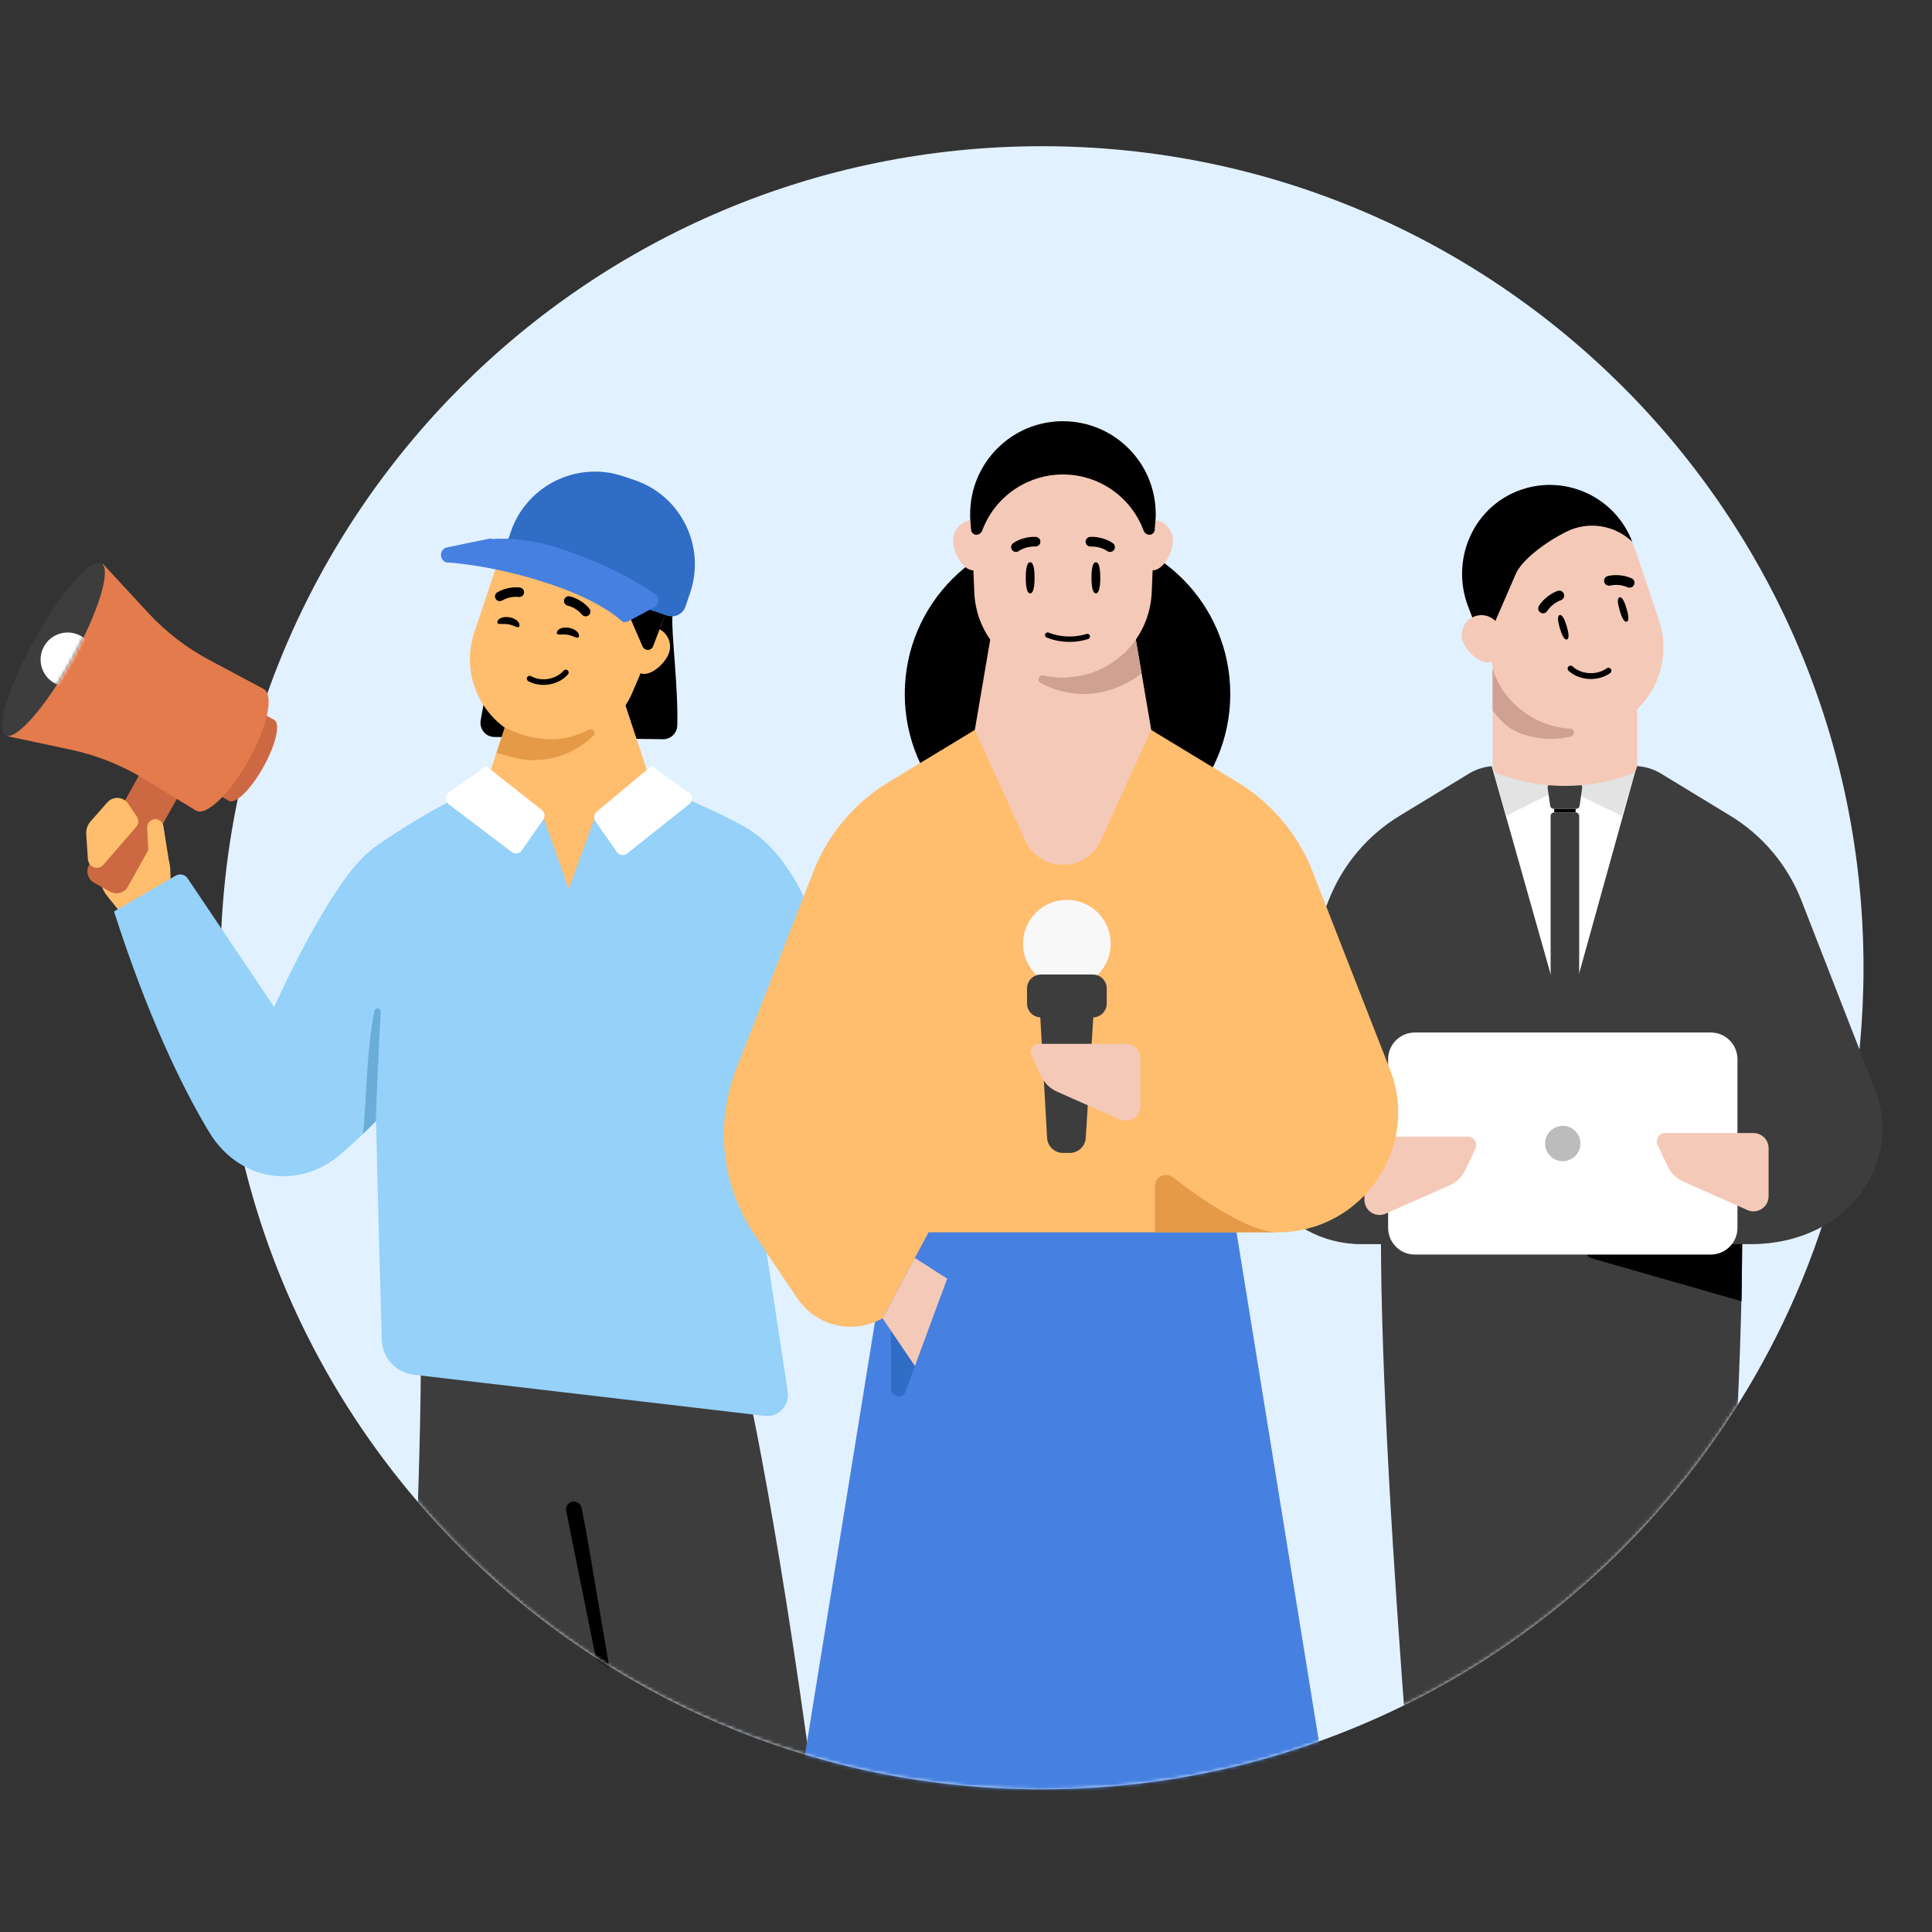 <svg width="555" height="555" viewBox="0 0 555 555" fill="none" xmlns="http://www.w3.org/2000/svg">
<rect x="0" y="0" width="555" height="555" fill="#333333" stroke="none"/>
<g clip-path="url(#clip0_325_3460)">
<path d="M535.324 278C535.324 308.204 529.65 337.083 519.309 363.628C485.028 451.635 399.459 514 299.324 514C168.985 514 63.324 408.339 63.324 278C63.324 147.661 168.985 42 299.324 42C429.663 42 535.324 147.661 535.324 278Z" fill="#E2F1FF"/>
<mask id="mask0_325_3460" style="mask-type:alpha" maskUnits="userSpaceOnUse" x="-7" y="42" width="565" height="472">
<path d="M557.253 330.734C557.253 364.744 528.129 344.338 515.18 373.549C478.503 456.285 395.653 514 299.323 514C194.112 514 104.982 445.153 74.525 350.053C48.704 332.301 7.456 271.801 7.456 246.673C7.456 222.504 -12.347 223.725 -5.597 201.77C24.053 105.322 193.152 42 299.323 42C429.662 42 557.253 200.395 557.253 330.734Z" fill="#E2F1FF"/>
</mask>
<g mask="url(#mask0_325_3460)">
<path d="M396.701 355.49C396.701 432.731 411.102 583.743 413.43 607.604C413.606 609.431 415.138 610.814 416.97 610.814H480.198C482.031 610.814 483.562 609.431 483.739 607.604C486.061 583.743 500.468 432.731 500.468 355.49L448.943 347.623V347.492L448.59 347.555H448.573L448.22 347.492V347.623L396.695 355.49H396.701Z" fill="#3D3D3D"/>
<path d="M500.467 357.403H457.706C455.363 357.403 454.921 360.824 457.173 361.455L500.287 373.804L500.467 357.403Z" fill="black"/>
<path d="M391.109 357.405H502.775H502.776C531.431 357.405 546.857 333.462 538.526 312.687L517.503 258.724C513.551 248.568 506.366 239.997 497.078 234.352L477.161 222.232C474.813 220.802 472.112 220.046 469.363 220.046H429.782C427.032 220.046 424.332 220.802 421.983 222.232L402.066 234.352C392.778 239.997 385.593 248.568 381.641 258.724L360.619 312.687C360.562 312.835 360.505 312.983 360.447 313.13C352.354 334.528 368.327 357.405 391.117 357.405H391.109Z" fill="#3D3D3D"/>
<path d="M451.503 287.315L470.047 220.558L428.532 220.046L447.555 287.324C448.119 289.319 450.949 289.312 451.503 287.315Z" fill="white"/>
<path d="M465.948 234.397L470.048 220.558L460.822 220.046L449.034 226.196L428.533 220.046L432.633 234.397L449.034 226.196L465.948 234.397Z" fill="#E3E3E3"/>
<path d="M454.505 226.343C454.593 225.725 454.114 225.173 453.49 225.173H445.604C444.98 225.173 444.501 225.725 444.589 226.343L445.321 231.468C445.393 231.973 445.826 232.348 446.336 232.348H452.758C453.268 232.348 453.701 231.973 453.773 231.468L454.505 226.343Z" fill="#3D3D3D"/>
<path d="M428.778 174.054V219.671C428.778 220.965 429.606 222.104 430.836 222.5L432.919 223.171C443.735 226.637 455.37 226.637 466.176 223.171L468.244 222.5C469.474 222.104 470.303 220.965 470.303 219.686V174.054H428.773H428.778Z" fill="#F4C9B8"/>
<path d="M453.648 234.399C453.648 233.833 453.189 233.374 452.623 233.374H446.472C445.906 233.374 445.447 233.833 445.447 234.399V289.753C445.447 290.319 445.906 290.778 446.472 290.778H452.623C453.189 290.778 453.648 290.319 453.648 289.753V234.399Z" fill="#3D3D3D"/>
<path d="M452.624 232.347H446.474V233.372H452.624V232.347Z" fill="black"/>
<path d="M406.425 296.608H491.455C495.682 296.608 499.116 300.035 499.116 304.27V352.73C499.116 356.958 495.69 360.391 491.455 360.391H406.425C402.19 360.391 398.763 356.965 398.763 352.73V304.27C398.763 300.042 402.19 296.608 406.425 296.608Z" fill="white"/>
<path d="M448.93 333.564C446.133 333.564 443.858 331.296 443.858 328.492C443.858 325.688 446.126 323.42 448.93 323.42C451.735 323.42 454.002 325.688 454.002 328.492C454.002 331.296 451.735 333.564 448.93 333.564Z" fill="#BCBCBC"/>
<path d="M396.294 326.519H421.654C423.421 326.519 424.587 328.357 423.836 329.96L420.96 336.055C420.03 338.036 418.414 339.617 416.41 340.504L398.054 348.645C397.503 348.896 396.902 349.017 396.294 349.017C393.905 349.017 391.959 347.079 391.959 344.682V330.861C391.959 328.472 393.898 326.526 396.294 326.526V326.519Z" fill="#F4C9B8"/>
<path d="M503.722 325.488C506.118 325.488 508.057 327.433 508.057 329.823V343.644C508.057 346.04 506.111 347.979 503.722 347.979C503.114 347.979 502.52 347.857 501.962 347.607L483.606 339.466C481.602 338.579 479.986 336.998 479.056 335.016L476.18 328.921C475.429 327.319 476.588 325.48 478.362 325.48H503.722V325.488Z" fill="#F4C9B8"/>
<path d="M422.132 175.238C422.28 175.655 422.437 176.056 422.615 176.465L422.987 177.335L425.426 183.061L428.438 190.103L430.802 195.651C431.375 196.982 432.037 198.238 432.802 199.406C435.108 202.953 438.231 205.756 441.822 207.66C447.853 210.88 455.178 211.556 462.041 208.954C464.131 208.158 466.049 207.117 467.767 205.86C467.931 205.749 468.087 205.63 468.235 205.511C476.356 199.309 479.984 188.43 476.579 178.265L469.968 158.492C469.619 157.459 469.21 156.462 468.748 155.503C463.134 143.836 449.37 138.118 436.937 142.84C423.894 147.799 417.395 162.3 422.139 175.246L422.132 175.238Z" fill="#F4C9B8"/>
<path d="M468.913 155.653C463.835 150.783 456.235 149.6 449.944 152.753C443.467 156.003 437.065 161.089 435.473 164.777L427.859 182.349C427.68 182.75 427.338 183.078 426.937 183.234C426.074 183.561 425.13 183.13 424.803 182.274L421.709 174.125C416.794 161.171 422.832 146.381 435.682 141.168C442.374 138.446 449.52 138.803 455.603 141.54C461.522 144.194 466.415 149.117 468.906 155.661H468.921L468.913 155.653Z" fill="black"/>
<path d="M430.854 180.37C429.746 177.441 426.482 175.968 423.559 177.084C420.637 178.192 419.157 181.464 420.272 184.393C421.38 187.323 425.574 191.197 428.497 190.089C431.419 188.981 431.969 183.3 430.854 180.378V180.37Z" fill="#F4C9B8"/>
<path d="M428.775 192.154L428.775 204.111C431.962 208.16 433.99 210.065 439.353 211.458C443.422 212.515 447.511 212.495 451.324 211.551C452.565 211.245 452.382 209.407 451.107 209.325C449.517 209.241 447.914 208.999 446.315 208.584C437.834 206.381 431.19 199.964 428.775 192.154Z" fill="#CEA193"/>
<path d="M465.285 175.385C465.858 177.318 466.567 178.81 467.309 178.59C468.05 178.37 467.831 176.733 467.258 174.8C466.685 172.868 465.976 171.375 465.234 171.595C464.492 171.815 464.712 173.453 465.285 175.385Z" fill="black"/>
<path d="M448.092 180.484C448.666 182.416 449.375 183.909 450.116 183.689C450.858 183.469 450.639 181.831 450.066 179.899C449.492 177.966 448.783 176.474 448.042 176.694C447.3 176.914 447.519 178.552 448.092 180.484Z" fill="black"/>
<path d="M461.708 168.159C461.303 168.001 460.978 167.669 460.852 167.227C460.644 166.491 461.063 165.711 461.806 165.496C461.951 165.454 465.093 164.566 468.683 166.12C469.4 166.428 469.723 167.245 469.418 167.971C469.11 168.683 468.283 169.009 467.566 168.702C464.941 167.558 462.622 168.206 462.593 168.214C462.294 168.298 461.984 168.254 461.708 168.159Z" fill="black"/>
<path d="M449.066 171.909C449.32 171.556 449.412 171.1 449.276 170.661C449.05 169.931 448.273 169.505 447.532 169.73C447.388 169.774 444.27 170.743 442.108 174.003C441.675 174.651 441.85 175.513 442.501 175.955C443.148 176.384 444.018 176.207 444.452 175.558C446.029 173.168 448.326 172.447 448.355 172.438C448.651 172.345 448.887 172.139 449.066 171.909Z" fill="black"/>
<path d="M461.554 191.978C461.978 191.718 462.476 191.816 462.735 192.173C463.008 192.545 462.922 193.08 462.548 193.349C462.374 193.473 462.193 193.595 462.012 193.706C458.519 195.848 453.509 195.397 450.592 192.685C450.429 192.53 450.335 192.321 450.326 192.094C450.317 191.867 450.396 191.653 450.553 191.483C450.602 191.425 450.661 191.383 450.732 191.34C451.057 191.14 451.476 191.184 451.755 191.444C454.139 193.666 458.252 194.025 461.135 192.258C461.279 192.169 461.428 192.078 461.559 191.969L461.564 191.977L461.554 191.978Z" fill="black"/>
<path d="M193.183 176.9C192.747 181.248 194.868 197.274 194.562 208.369C194.504 210.605 192.694 212.382 190.487 212.353L141.976 211.702C139.524 211.678 137.691 209.446 138.078 206.995C139.908 195.445 143.978 185.064 145.251 172.317" fill="black"/>
<path d="M49.173 256.677L36.718 261.724L28.233 240.785C27.64 239.32 28.779 237.735 30.355 237.821L34.889 234.483C36.848 234.594 38.696 235.403 40.104 236.767L45.4 241.896C47.535 243.945 48.785 246.742 48.91 249.696L49.173 256.682V256.677Z" fill="#FFBD6E"/>
<path d="M30.862 257.482L36.718 264.741L49.173 259.695L38.207 232.886C37.613 231.42 35.914 231.333 34.832 232.497L30.752 236.926C29.421 238.367 28.66 240.239 28.597 242.193L28.334 249.922C28.253 252.66 29.153 255.342 30.872 257.478H30.857L30.862 257.482Z" fill="#FFBD6E"/>
<path d="M161.218 593.933L162.779 496.317L127.206 502.083L129.021 593.942L161.218 593.928V593.933Z" fill="#E47B4C"/>
<path d="M205.673 594.152L175.458 430.136L211.73 427.091L237.946 594.152H205.673Z" fill="#E47B4C"/>
<path d="M178.954 384.102H120.938C120.938 427.834 118.094 477.929 116.72 499.64C116.341 505.592 121.067 510.624 127.034 510.624H162.578C169.77 510.624 175.65 504.902 175.846 497.715L178.963 384.102H178.954Z" fill="#3D3D3D"/>
<path d="M167.054 433.154L177.497 483.939L175.496 497.711L162.629 433.977C162.442 432.871 163.103 431.794 164.176 431.459C165.45 431.057 166.79 431.847 167.058 433.154H167.054Z" fill="black"/>
<path d="M158.9 384.102H211.4C211.4 384.102 220.225 416.615 232.181 502.767C232.756 506.918 229.528 510.624 225.339 510.624H189.455C184.235 510.624 179.777 506.861 178.901 501.713L158.9 384.102Z" fill="#3D3D3D"/>
<path d="M320.928 358.317L341.087 369.847C342.701 370.723 342.859 372.983 341.374 374.07L335.724 378.212C333.89 379.563 331.625 380.199 329.36 380.013L304.312 374.923L314.536 358.949C315.723 356.76 320.923 358.312 320.923 358.312L320.928 358.317Z" fill="#824F36"/>
<path d="M226.295 399.851L214.372 321.254C234.631 354.658 275.399 368.899 301.17 377.886C302.674 378.408 304.34 377.953 305.365 376.737L320.913 358.312C278.703 338.967 246.549 290.504 231.605 259.03C227.377 250.123 221.798 241.729 213.112 237.056C202.377 231.276 189.415 226.129 182.261 223.5L147.761 222.863C133.961 225.928 114.75 238.196 106.868 243.946C106.868 285.165 108.932 359.298 109.684 384.892C109.837 390.049 113.744 394.31 118.868 394.914L219.634 406.731C223.58 407.196 226.879 403.777 226.285 399.851H226.295Z" fill="#95D1F9"/>
<path d="M175.644 190.378H151.162L139.583 225.486L160.264 260.063C161.682 262.433 165.11 262.433 166.527 260.063L187.223 225.486L175.644 190.378Z" fill="#FFBD6E"/>
<path d="M181.615 183.752C182.717 180.845 185.954 179.385 188.855 180.491C191.757 181.592 193.222 184.839 192.116 187.745C191.015 190.652 186.854 194.497 183.957 193.395C181.055 192.294 180.514 186.658 181.62 183.761L181.615 183.752Z" fill="#FFBD6E"/>
<path d="M190.278 178.662C190.129 179.074 189.976 179.472 189.799 179.879L189.43 180.741L187.012 186.42L184.024 193.406L181.678 198.908C181.113 200.229 180.452 201.474 179.695 202.633C177.406 206.152 174.308 208.935 170.746 210.821C164.76 214.015 157.496 214.69 150.683 212.104C148.609 211.314 146.708 210.28 145.004 209.035C144.841 208.925 144.688 208.805 144.539 208.69C136.48 202.537 132.879 191.739 136.26 181.655L142.82 162.037C143.17 161.013 143.572 160.021 144.032 159.073C149.605 147.495 163.262 141.821 175.596 146.509C188.539 151.431 194.984 165.815 190.278 178.662Z" fill="#FFBD6E"/>
<path d="M170.743 210.829C170.705 211.011 170.619 211.198 170.442 211.361C167.602 214.172 164.035 216.303 159.922 217.457C156.278 218.481 152.586 218.62 149.081 217.988C147.798 217.753 144.364 216.777 142.626 216.255L145.011 209.048C144.848 208.938 144.695 208.818 144.546 208.699V208.67C144.723 208.756 144.886 208.852 145.049 208.943C150.465 211.907 157.805 213.367 164.159 211.6C165.931 211.107 167.578 210.427 169.134 209.594C170.049 209.101 170.949 210.001 170.758 210.834H170.753L170.743 210.829Z" fill="#E59A48"/>
<path d="M143.853 159.225C148.895 154.394 156.432 153.221 162.676 156.348C169.102 159.57 175.456 164.617 177.037 168.28L184.593 185.715C184.77 186.112 185.11 186.438 185.507 186.591C186.364 186.916 187.298 186.485 187.624 185.638L190.693 177.55C195.572 164.698 189.577 150.022 176.831 144.851C170.189 142.15 163.098 142.504 157.064 145.219C151.189 147.853 146.334 152.737 143.863 159.23H143.848V159.221L143.853 159.225Z" fill="black"/>
<path d="M149.218 179.749C149.036 180.774 147.772 179.644 146.024 179.337C144.272 179.026 142.701 179.653 142.883 178.629C143.065 177.609 144.631 177.024 146.378 177.336C148.131 177.647 149.4 178.724 149.223 179.749H149.218Z" fill="black"/>
<path d="M166.307 182.769C166.125 183.794 164.861 182.664 163.114 182.357C161.361 182.046 159.79 182.673 159.972 181.653C160.154 180.629 161.72 180.049 163.468 180.36C165.216 180.672 166.489 181.749 166.312 182.774L166.307 182.769Z" fill="black"/>
<path d="M149.807 171.345C150.181 171.148 150.458 170.794 150.53 170.354C150.65 169.626 150.162 168.917 149.424 168.793C149.281 168.769 146.163 168.261 142.879 170.148C142.223 170.521 142.002 171.345 142.376 172.01C142.749 172.662 143.582 172.887 144.238 172.508C146.637 171.12 148.941 171.488 148.969 171.493C149.266 171.541 149.558 171.464 149.812 171.345H149.807Z" fill="black"/>
<path d="M162.371 173.566C162.089 173.255 161.95 172.824 162.031 172.388C162.17 171.66 162.869 171.167 163.607 171.301C163.75 171.33 166.853 171.919 169.29 174.816C169.779 175.391 169.707 176.238 169.128 176.736C168.553 177.22 167.696 177.143 167.207 176.568C165.431 174.442 163.142 174.002 163.113 173.997C162.821 173.94 162.568 173.767 162.371 173.566Z" fill="black"/>
<path d="M152.551 194.228C152.116 194.027 151.646 194.176 151.436 194.544C151.215 194.932 151.354 195.435 151.742 195.655C151.924 195.756 152.111 195.852 152.298 195.942C155.894 197.618 160.658 196.637 163.167 193.711C163.306 193.544 163.378 193.333 163.359 193.113C163.344 192.892 163.244 192.696 163.071 192.552C163.019 192.5 162.957 192.466 162.885 192.433C162.55 192.275 162.152 192.366 161.913 192.648C159.863 195.047 155.946 195.842 152.982 194.458C152.834 194.391 152.681 194.319 152.542 194.228V194.238H152.547L152.551 194.228Z" fill="black"/>
<path d="M98.063 331.405C105.145 325.266 111.25 318.792 115.177 314.866L110.704 242.03C98.566 244.587 78.757 289.311 78.757 289.311L53.895 252.32C53.144 251.205 51.654 250.86 50.491 251.535L32.755 261.835C42.106 290.991 51.879 311.591 60.039 325.156C68.505 339.234 85.647 342.16 98.063 331.4V331.405Z" fill="#95D1F9"/>
<path d="M108.039 322.007C107.809 322.103 108.858 299.526 109.37 290.777C109.346 289.403 107.871 289.116 107.574 290.461C105.329 300.589 105.18 317.559 104.314 325.728L108.034 322.007H108.039Z" fill="#6AAED8"/>
<path d="M168.375 237.703L172.421 240.14L164.875 259.461H160.671L153.287 240.14L159.847 237.703H168.375Z" fill="#FFBD6E"/>
<path d="M170.888 234.797L163.385 255.41L155.925 234.337L149.743 243.205L161.015 269.843L171.525 265.796L177.075 243.674L170.888 234.797Z" fill="#95D1F9"/>
<path d="M139.622 220.042L155.663 232.688C156.506 233.354 156.683 234.556 156.07 235.437L149.889 244.305C149.233 245.248 147.921 245.454 147.006 244.759L128.829 230.979C127.742 230.155 127.766 228.513 128.877 227.718L139.622 220.042Z" fill="white"/>
<path d="M187.141 220.042L171.397 233.186C170.592 233.856 170.434 235.034 171.033 235.896L177.214 244.769C177.88 245.727 179.221 245.923 180.135 245.195L198.025 230.983C199.078 230.145 199.035 228.536 197.943 227.751L187.145 220.037L187.141 220.042Z" fill="white"/>
<path d="M147.999 162.139L191.636 176.833C193.823 177.569 196.195 176.392 196.932 174.205L198.278 170.207C202.771 156.865 195.586 142.386 182.244 137.893L179.031 136.811C165.69 132.319 151.21 139.503 146.717 152.845L145.371 156.843C144.635 159.03 145.811 161.402 147.999 162.139Z" fill="#306DC6"/>
<path d="M140.359 154.778L128.465 157.239C126.224 157.703 126.037 160.83 128.201 161.558C128.201 161.558 141.025 162.061 158.32 167.883C173.562 173.017 178.776 178.59 178.776 178.59C179.365 178.786 180.007 178.734 180.553 178.442L187.951 174.467C189.679 173.538 189.464 170.996 187.606 170.369C187.606 170.369 178.632 163.531 161.71 157.828C149.921 153.858 141.527 154.849 141.527 154.849C141.149 154.72 140.747 154.696 140.359 154.778Z" fill="#4680E1"/>
<path d="M51.413 228.4C52.01 227.329 51.626 225.977 50.555 225.379L43.273 221.316C42.201 220.719 40.849 221.102 40.251 222.173L25.587 248.459C24.572 250.28 25.224 252.579 27.045 253.595L31.612 256.143C33.433 257.159 35.733 256.506 36.749 254.686L51.413 228.4Z" fill="#CC6942"/>
<ellipse cx="3.886" cy="13.324" rx="3.886" ry="13.324" transform="matrix(-0.873 -0.487 -0.487 0.873 82.163 208.685)" fill="#CC6942"/>
<path d="M74.888 204.628L78.767 206.792L65.784 230.063L61.906 227.9L74.888 204.628Z" fill="#CC6942"/>
<ellipse cx="6.107" cy="19.986" rx="6.107" ry="19.986" transform="matrix(-0.873 -0.487 -0.487 0.873 81.14 200.95)" fill="#E47B4C"/>
<path d="M2 211.451L29.588 162L42.571 176.044C47.633 181.52 53.577 186.106 60.157 189.613L75.715 197.905L56.241 232.811L41.224 223.66C34.824 219.76 27.811 216.968 20.481 215.401L2 211.451Z" fill="#E47B4C"/>
<ellipse cx="6.107" cy="28.313" rx="6.107" ry="28.313" transform="matrix(-0.873 -0.487 -0.487 0.873 34.465 164.8)" fill="#3D3D3D"/>
<mask id="mask1_325_3460" style="mask-type:alpha" maskUnits="userSpaceOnUse" x="0" y="161" width="31" height="51">
<ellipse cx="6.107" cy="28.313" rx="6.107" ry="28.313" transform="matrix(-0.873 -0.487 -0.487 0.873 34.464 164.8)" fill="#3D3D3D"/>
</mask>
<g mask="url(#mask1_325_3460)">
<circle cx="7.772" cy="7.772" r="7.772" transform="matrix(-0.873 -0.487 -0.487 0.873 30.004 186.467)" fill="white"/>
</g>
<path d="M39.279 234.521L36.805 230.869C35.421 228.827 32.481 228.639 30.848 230.489L26.02 235.961C25.133 236.967 24.683 238.286 24.772 239.625L25.262 247.025L25.362 247.402C25.878 249.357 28.371 249.938 29.697 248.411L39.096 237.583C39.844 236.722 39.919 235.466 39.279 234.521Z" fill="#FFBD6E"/>
<path d="M46.941 237.298L48.468 246.971L42.805 248.23L42.283 237.781C42.222 236.571 43.094 235.514 44.293 235.342C45.562 235.161 46.741 236.032 46.941 237.298Z" fill="#FFBD6E"/>
<path d="M306.664 246.108C332.486 246.108 353.419 225.175 353.419 199.352C353.419 173.53 332.486 152.597 306.664 152.597C280.841 152.597 259.908 173.53 259.908 199.352C259.908 225.175 280.841 246.108 306.664 246.108Z" fill="black"/>
<path d="M355.146 353.533L305.774 345.391V345.256L305.37 345.319L304.966 345.256V345.391L255.594 353.533L223.982 548.92C220.446 570.78 237.326 590.602 259.463 590.602H351.269C373.414 590.602 390.286 570.772 386.75 548.92L355.138 353.533H355.146Z" fill="#4680E1"/>
<path d="M367.031 354.002H266.749L253.524 378.7C250.638 380.349 247.49 381.142 244.374 381.142C238.428 381.142 232.608 378.256 229.064 372.991L216.774 354.755C207.292 340.674 205.325 322.834 211.51 307.016L233.686 250.318C237.857 239.646 245.437 230.639 255.237 224.709L280.045 209.676H330.678L355.487 224.709C365.287 230.639 372.867 239.646 377.037 250.318L399.214 307.016C399.277 307.175 399.333 307.326 399.396 307.484C407.935 329.962 391.079 354.002 367.039 354.002H367.031Z" fill="#FFBD6E"/>
<path d="M330.702 209.675C316.906 224.129 293.834 224.137 280.038 209.675L288.402 160.604H322.353L330.71 209.675H330.702Z" fill="#F4C9B8"/>
<path d="M327.926 193.342C326.808 194.626 323.724 196.172 322.384 196.814C319.03 198.448 315.248 199.352 311.276 199.352C306.804 199.352 302.594 198.202 298.931 196.172C297.765 195.522 298.447 193.714 299.756 194.008C301.555 194.412 303.434 194.626 305.353 194.626C312.6 194.626 321.52 187.903 326.166 183.026L327.918 193.334L327.926 193.342Z" fill="#CEA193"/>
<path d="M285.587 155.268C285.587 158.535 282.947 163.847 279.688 163.847H279.624C276.382 163.783 273.789 158.503 273.789 155.268C273.789 152.239 276.08 149.734 279.046 149.393C279.26 149.393 279.474 149.369 279.696 149.369C281.313 149.369 282.764 150.019 283.827 151.058C284.929 152.136 285.603 153.627 285.603 155.276" fill="#F4C9B8"/>
<path d="M336.948 155.268C336.948 158.511 334.331 163.783 331.112 163.847H331.049C328.393 163.847 326.141 160.303 325.404 157.234C325.229 156.521 325.142 155.871 325.142 155.268C325.142 152.025 327.782 149.369 331.041 149.369C331.255 149.369 331.453 149.393 331.667 149.393C331.667 149.393 331.667 149.417 331.691 149.393C334.633 149.734 336.948 152.247 336.948 155.268Z" fill="#F4C9B8"/>
<path d="M331.74 147.379C331.74 147.704 331.74 148.053 331.716 148.394V148.441L331.676 149.393L331.288 159.185L331.113 163.855L330.852 170.142C330.852 170.293 330.828 170.443 330.828 170.594C330.463 176.881 327.847 182.527 323.803 186.761C323.264 187.3 322.725 187.823 322.162 188.315C321.948 188.513 321.734 188.679 321.512 188.854C320.798 189.441 320.061 189.98 319.308 190.471C319.03 190.669 318.721 190.836 318.443 191.034C316.279 192.311 313.948 193.286 311.458 193.888C311.093 193.976 310.721 194.063 310.356 194.126C309.944 194.214 309.555 194.277 309.143 194.34C308.731 194.404 308.303 194.451 307.89 194.491C307.74 194.515 307.565 194.531 307.414 194.531C306.741 194.594 306.051 194.618 305.361 194.618C304.885 194.618 304.41 194.594 303.934 194.578C303.569 194.554 303.196 194.539 302.832 194.491C302.419 194.451 302.031 194.404 301.619 194.34H301.555C301.206 194.301 300.881 194.229 300.54 194.142C300.279 194.118 300.025 194.055 299.763 193.992C294.792 192.889 290.336 190.321 286.927 186.753C282.772 182.408 280.14 176.596 279.878 170.134L279.664 164.988V164.877L279.624 163.839L279.426 159.145L279.077 150.566L279.038 149.377L278.998 148.425C278.498 135.906 286.8 125.139 298.304 121.967C299.169 121.729 300.057 121.515 300.961 121.365C301.309 121.301 301.674 121.254 302.039 121.214C302.078 121.19 302.15 121.19 302.213 121.19C302.491 121.151 302.776 121.127 303.078 121.103C303.379 121.063 303.68 121.04 304.005 121.04C304.457 121.016 304.909 121 305.369 121C307.295 121 309.175 121.198 310.99 121.603C311.617 121.729 312.243 121.88 312.87 122.078C323.787 125.297 331.74 135.414 331.74 147.371" fill="#F4C9B8"/>
<path d="M316.073 165.981C316.073 168.446 315.764 170.452 314.812 170.452C313.861 170.452 313.552 168.454 313.552 165.981C313.552 163.507 313.861 161.509 314.812 161.509C315.764 161.509 316.073 163.507 316.073 165.981Z" fill="black"/>
<path d="M297.195 165.981C297.195 168.446 296.886 170.452 295.934 170.452C294.983 170.452 294.673 168.454 294.673 165.981C294.673 163.507 294.983 161.509 295.934 161.509C296.886 161.509 297.195 163.507 297.195 165.981Z" fill="black"/>
<path d="M291.844 158.553C291.423 158.553 291.003 158.363 290.733 157.998C290.282 157.387 290.401 156.523 291.003 156.063C291.114 155.984 293.699 154.057 297.544 154.232C298.305 154.264 298.9 154.914 298.868 155.675C298.837 156.436 298.171 157.023 297.425 156.999C294.611 156.872 292.692 158.268 292.676 158.283C292.43 158.466 292.137 158.553 291.852 158.553" fill="black"/>
<path d="M318.888 158.561C318.602 158.561 318.309 158.474 318.055 158.283C318.008 158.244 316.089 156.88 313.306 156.999C312.545 157.031 311.895 156.444 311.863 155.675C311.831 154.914 312.418 154.264 313.187 154.232C317.025 154.057 319.617 155.984 319.728 156.063C320.339 156.523 320.458 157.395 319.998 158.006C319.728 158.363 319.308 158.553 318.896 158.553" fill="black"/>
<path d="M300.675 183.153C300.279 182.994 300.089 182.55 300.247 182.154C300.406 181.758 300.85 181.567 301.246 181.726C306.915 183.985 312.045 182.138 312.093 182.114C312.489 181.972 312.933 182.17 313.076 182.566C313.227 182.963 313.02 183.407 312.624 183.549C312.394 183.637 306.907 185.635 300.668 183.145" fill="black"/>
<path d="M305.353 121C290.629 121 278.697 132.933 278.697 147.656V148.679C278.697 148.679 278.697 148.758 278.697 148.798L278.966 152.215C279.03 153 279.688 153.611 280.473 153.611C281.218 153.611 281.884 153.143 282.146 152.445C284.493 146.102 289.337 141.004 295.537 138.324H295.553C301.809 135.621 308.889 135.621 315.145 138.324C321.345 141.004 326.182 146.102 328.529 152.437C328.79 153.143 329.456 153.611 330.202 153.611C330.994 153.611 331.653 153 331.708 152.215L331.978 148.743C331.978 148.743 331.978 148.711 331.978 148.695L332.001 148.743V147.664C332.001 132.941 320.069 121.008 305.345 121.008L305.353 121Z" fill="black"/>
<path d="M298.735 290.235C298.587 287.608 300.677 285.397 303.307 285.397H309.618C312.259 285.397 314.354 287.627 314.189 290.263L311.899 326.904C311.748 329.318 309.746 331.199 307.327 331.199H305.368C302.939 331.199 300.932 329.302 300.796 326.876L298.735 290.235Z" fill="#3D3D3D"/>
<circle cx="306.479" cy="271.085" r="12.595" fill="#F8F8F8"/>
<path d="M295.028 283.956C295.028 281.743 296.823 279.948 299.036 279.948H313.921C316.135 279.948 317.929 281.743 317.929 283.956V288.258C317.929 290.472 316.135 292.266 313.921 292.266H299.036C296.823 292.266 295.028 290.472 295.028 288.258V283.956Z" fill="#3D3D3D"/>
<path d="M323.368 299.866H298.479C296.743 299.866 295.601 301.674 296.339 303.244L299.161 309.222C300.081 311.165 301.667 312.719 303.633 313.591L321.647 321.575C322.186 321.813 322.781 321.94 323.376 321.94C325.723 321.94 327.633 320.037 327.633 317.682V304.116C327.633 301.769 325.73 299.858 323.376 299.858" fill="#F4C9B8"/>
<path d="M293.856 206.884L280.036 209.675L294.538 241.477C298.772 250.754 311.949 250.762 316.183 241.477L330.701 209.667L313.123 205.188" fill="#F4C9B8"/>
<path d="M270.317 372.12L260.137 399.72C259.304 401.988 255.942 401.385 255.942 398.975V378.36" fill="#306DC6"/>
<path d="M272.094 367.315L262.833 392.417L253.517 378.7L262.802 361.36L272.094 367.315Z" fill="#F4C9B8"/>
<path d="M367.031 354.004C358.618 354.004 344.442 344.014 336.886 338.186C334.801 336.576 331.78 338.075 331.78 340.707V354.004H367.039H367.031Z" fill="#E59A48"/>
</g>
</g>
<defs>
<clipPath id="clip0_325_3460">
<rect width="555" height="555" fill="white"/>
</clipPath>
</defs>
</svg>
